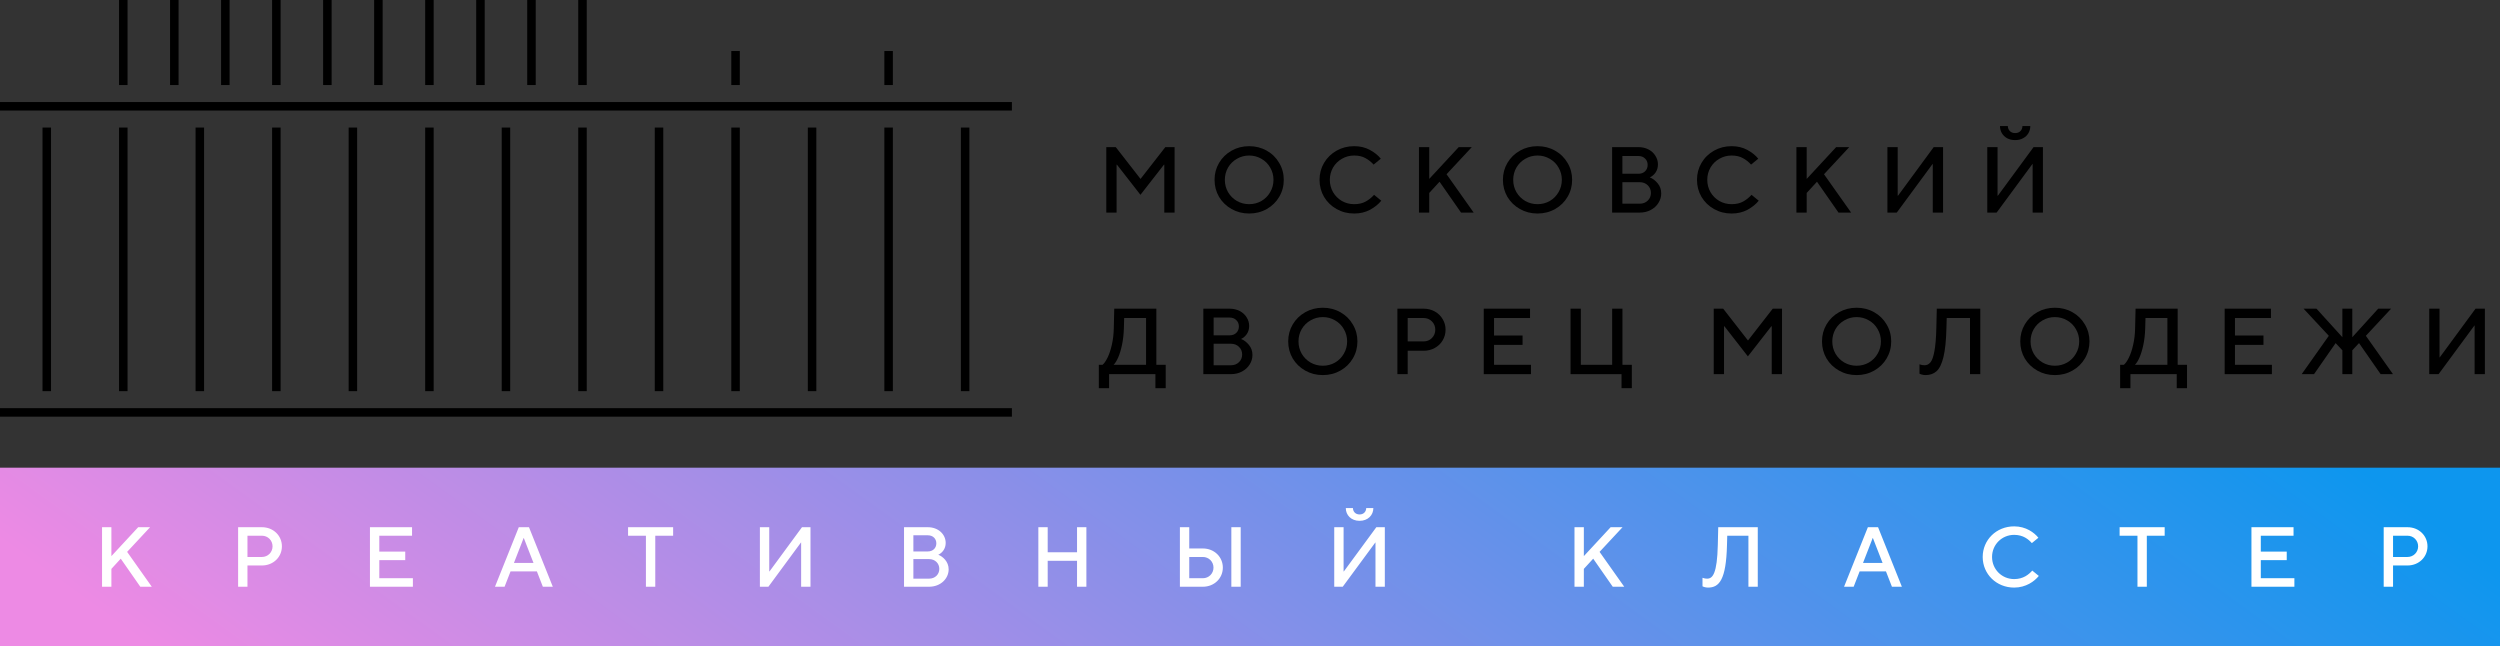 <svg width="294" height="76" viewBox="0 0 294 76" fill="none" xmlns="http://www.w3.org/2000/svg"><rect x="0" y="0" width="294" height="76" fill="#333333" stroke="none"/><path fill-rule="evenodd" clip-rule="evenodd" d="M119 13H0V12H119V13Z" fill="black"></path><path fill-rule="evenodd" clip-rule="evenodd" d="M119 49H0V48H119V49Z" fill="black"></path><path fill-rule="evenodd" clip-rule="evenodd" d="M14 10V0H15V10H14Z" fill="black"></path><path fill-rule="evenodd" clip-rule="evenodd" d="M20 10V0H21V10H20Z" fill="black"></path><path fill-rule="evenodd" clip-rule="evenodd" d="M26 10V0H27V10H26Z" fill="black"></path><path fill-rule="evenodd" clip-rule="evenodd" d="M32 10V0H33V10H32Z" fill="black"></path><path fill-rule="evenodd" clip-rule="evenodd" d="M38 10V0H39V10H38Z" fill="black"></path><path fill-rule="evenodd" clip-rule="evenodd" d="M44 10V0H45V10H44Z" fill="black"></path><path fill-rule="evenodd" clip-rule="evenodd" d="M50 10V0H51V10H50Z" fill="black"></path><path fill-rule="evenodd" clip-rule="evenodd" d="M56 10V0H57V10H56Z" fill="black"></path><path fill-rule="evenodd" clip-rule="evenodd" d="M62 10V0H63V10H62Z" fill="black"></path><path fill-rule="evenodd" clip-rule="evenodd" d="M68 10V0H69V10H68Z" fill="black"></path><path fill-rule="evenodd" clip-rule="evenodd" d="M5 46V15H6V46H5Z" fill="black"></path><path fill-rule="evenodd" clip-rule="evenodd" d="M14 46V15H15V46H14Z" fill="black"></path><path fill-rule="evenodd" clip-rule="evenodd" d="M23 46V15H24V46H23Z" fill="black"></path><path fill-rule="evenodd" clip-rule="evenodd" d="M32 46V15H33V46H32Z" fill="black"></path><path fill-rule="evenodd" clip-rule="evenodd" d="M41 46V15H42V46H41Z" fill="black"></path><path fill-rule="evenodd" clip-rule="evenodd" d="M50 46V15H51V46H50Z" fill="black"></path><path fill-rule="evenodd" clip-rule="evenodd" d="M59 46V15H60V46H59Z" fill="black"></path><path fill-rule="evenodd" clip-rule="evenodd" d="M68 46V15H69V46H68Z" fill="black"></path><path fill-rule="evenodd" clip-rule="evenodd" d="M77 46V15H78V46H77Z" fill="black"></path><path fill-rule="evenodd" clip-rule="evenodd" d="M86 46V15H87V46H86Z" fill="black"></path><path fill-rule="evenodd" clip-rule="evenodd" d="M95 46V15H96V46H95Z" fill="black"></path><path fill-rule="evenodd" clip-rule="evenodd" d="M104 46V15H105V46H104Z" fill="black"></path><path fill-rule="evenodd" clip-rule="evenodd" d="M113 46V15H114V46H113Z" fill="black"></path><path fill-rule="evenodd" clip-rule="evenodd" d="M86 10L86 6L87 6L87 10L86 10Z" fill="black"></path><path fill-rule="evenodd" clip-rule="evenodd" d="M104 10L104 6L105 6L105 10L104 10Z" fill="black"></path><path d="M131.311 25H130.101V17.3H131.212L134.116 21.029H134.138L137.042 17.3H138.131V25H136.921V19.368H136.877L134.116 22.91L131.355 19.368H131.311V25Z" fill="black"></path><path d="M146.902 25.11C146.147 25.11 145.458 24.934 144.834 24.582C144.211 24.23 143.72 23.753 143.36 23.152C143.008 22.543 142.832 21.876 142.832 21.15C142.832 20.424 143.008 19.76 143.36 19.159C143.72 18.55 144.211 18.07 144.834 17.718C145.458 17.366 146.147 17.19 146.902 17.19C147.658 17.19 148.347 17.366 148.97 17.718C149.594 18.07 150.081 18.55 150.433 19.159C150.793 19.76 150.972 20.424 150.972 21.15C150.972 21.876 150.793 22.543 150.433 23.152C150.081 23.753 149.594 24.23 148.97 24.582C148.347 24.934 147.658 25.11 146.902 25.11ZM146.902 24.01C147.423 24.01 147.903 23.885 148.343 23.636C148.783 23.379 149.128 23.031 149.377 22.591C149.634 22.151 149.762 21.671 149.762 21.15C149.762 20.629 149.634 20.149 149.377 19.709C149.128 19.269 148.783 18.924 148.343 18.675C147.903 18.418 147.423 18.29 146.902 18.29C146.382 18.29 145.901 18.418 145.461 18.675C145.021 18.924 144.673 19.269 144.416 19.709C144.167 20.149 144.042 20.629 144.042 21.15C144.042 21.671 144.167 22.151 144.416 22.591C144.673 23.031 145.021 23.379 145.461 23.636C145.901 23.885 146.382 24.01 146.902 24.01Z" fill="black"></path><path d="M159.248 25.11C158.493 25.11 157.803 24.934 157.18 24.582C156.557 24.23 156.065 23.753 155.706 23.152C155.354 22.543 155.178 21.876 155.178 21.15C155.178 20.424 155.354 19.76 155.706 19.159C156.065 18.55 156.557 18.07 157.18 17.718C157.803 17.366 158.493 17.19 159.248 17.19C159.945 17.19 160.561 17.337 161.096 17.63C161.639 17.923 162.068 18.268 162.383 18.664L161.536 19.357C161.265 19.049 160.946 18.796 160.579 18.598C160.22 18.393 159.776 18.29 159.248 18.29C158.727 18.29 158.247 18.418 157.807 18.675C157.367 18.924 157.019 19.269 156.762 19.709C156.513 20.149 156.388 20.629 156.388 21.15C156.388 21.671 156.513 22.151 156.762 22.591C157.019 23.031 157.367 23.379 157.807 23.636C158.247 23.885 158.727 24.01 159.248 24.01C159.783 24.01 160.234 23.907 160.601 23.702C160.975 23.497 161.305 23.233 161.591 22.91L162.438 23.603C162.108 24.014 161.668 24.369 161.118 24.67C160.568 24.963 159.945 25.11 159.248 25.11Z" fill="black"></path><path d="M168.079 25H166.869V17.3H168.079V21.04L171.544 17.3H173.084L170.114 20.49L173.304 25H171.819L169.289 21.37L168.079 22.69V25Z" fill="black"></path><path d="M180.813 25.11C180.058 25.11 179.369 24.934 178.745 24.582C178.122 24.23 177.631 23.753 177.271 23.152C176.919 22.543 176.743 21.876 176.743 21.15C176.743 20.424 176.919 19.76 177.271 19.159C177.631 18.55 178.122 18.07 178.745 17.718C179.369 17.366 180.058 17.19 180.813 17.19C181.569 17.19 182.258 17.366 182.881 17.718C183.505 18.07 183.992 18.55 184.344 19.159C184.704 19.76 184.883 20.424 184.883 21.15C184.883 21.876 184.704 22.543 184.344 23.152C183.992 23.753 183.505 24.23 182.881 24.582C182.258 24.934 181.569 25.11 180.813 25.11ZM180.813 24.01C181.334 24.01 181.814 23.885 182.254 23.636C182.694 23.379 183.039 23.031 183.288 22.591C183.545 22.151 183.673 21.671 183.673 21.15C183.673 20.629 183.545 20.149 183.288 19.709C183.039 19.269 182.694 18.924 182.254 18.675C181.814 18.418 181.334 18.29 180.813 18.29C180.293 18.29 179.812 18.418 179.372 18.675C178.932 18.924 178.584 19.269 178.327 19.709C178.078 20.149 177.953 20.629 177.953 21.15C177.953 21.671 178.078 22.151 178.327 22.591C178.584 23.031 178.932 23.379 179.372 23.636C179.812 23.885 180.293 24.01 180.813 24.01Z" fill="black"></path><path d="M189.584 25V17.3H192.664C193.111 17.3 193.511 17.392 193.863 17.575C194.215 17.758 194.486 18.008 194.677 18.323C194.875 18.631 194.974 18.968 194.974 19.335C194.974 19.694 194.882 20.01 194.699 20.281C194.516 20.545 194.288 20.739 194.017 20.864C194.354 20.989 194.662 21.22 194.941 21.557C195.22 21.887 195.359 22.283 195.359 22.745C195.359 23.148 195.249 23.522 195.029 23.867C194.816 24.212 194.516 24.487 194.127 24.692C193.746 24.897 193.313 25 192.829 25H189.584ZM192.664 20.435C192.994 20.435 193.258 20.34 193.456 20.149C193.661 19.951 193.764 19.698 193.764 19.39C193.764 19.082 193.661 18.833 193.456 18.642C193.258 18.444 192.994 18.345 192.664 18.345H190.794V20.435H192.664ZM192.829 23.955C193.21 23.955 193.526 23.834 193.775 23.592C194.024 23.35 194.149 23.049 194.149 22.69C194.149 22.331 194.024 22.03 193.775 21.788C193.526 21.546 193.21 21.425 192.829 21.425H190.794V23.955H192.829Z" fill="black"></path><path d="M203.636 25.11C202.88 25.11 202.191 24.934 201.568 24.582C200.944 24.23 200.453 23.753 200.094 23.152C199.742 22.543 199.566 21.876 199.566 21.15C199.566 20.424 199.742 19.76 200.094 19.159C200.453 18.55 200.944 18.07 201.568 17.718C202.191 17.366 202.88 17.19 203.636 17.19C204.332 17.19 204.948 17.337 205.484 17.63C206.026 17.923 206.455 18.268 206.771 18.664L205.924 19.357C205.652 19.049 205.333 18.796 204.967 18.598C204.607 18.393 204.164 18.29 203.636 18.29C203.115 18.29 202.635 18.418 202.195 18.675C201.755 18.924 201.406 19.269 201.15 19.709C200.9 20.149 200.776 20.629 200.776 21.15C200.776 21.671 200.9 22.151 201.15 22.591C201.406 23.031 201.755 23.379 202.195 23.636C202.635 23.885 203.115 24.01 203.636 24.01C204.171 24.01 204.622 23.907 204.989 23.702C205.363 23.497 205.693 23.233 205.979 22.91L206.826 23.603C206.496 24.014 206.056 24.369 205.506 24.67C204.956 24.963 204.332 25.11 203.636 25.11Z" fill="black"></path><path d="M212.467 25H211.257V17.3H212.467V21.04L215.932 17.3H217.472L214.502 20.49L217.692 25H216.207L213.677 21.37L212.467 22.69V25Z" fill="black"></path><path d="M223.059 25H221.959V17.3H223.169V23.02H223.202L227.404 17.3H228.504V25H227.294V19.28H227.272L223.059 25Z" fill="black"></path><path d="M234.803 25H233.703V17.3H234.913V23.02H234.946L239.148 17.3H240.248V25H239.038V19.28H239.016L234.803 25ZM236.981 16.475C236.622 16.475 236.307 16.402 236.035 16.255C235.771 16.108 235.566 15.91 235.419 15.661C235.273 15.404 235.199 15.126 235.199 14.825H236.123C236.123 15.052 236.2 15.247 236.354 15.408C236.508 15.569 236.717 15.65 236.981 15.65C237.245 15.65 237.454 15.569 237.608 15.408C237.762 15.247 237.839 15.052 237.839 14.825H238.763C238.763 15.126 238.69 15.404 238.543 15.661C238.397 15.91 238.188 16.108 237.916 16.255C237.652 16.402 237.341 16.475 236.981 16.475Z" fill="black"></path><path d="M135.986 42.9H137.086V45.65H135.876V44H130.431V45.65H129.221V42.9H129.661C129.866 42.724 130.064 42.438 130.255 42.042C130.453 41.639 130.618 41.144 130.75 40.557C130.889 39.963 130.966 39.314 130.981 38.61L131.036 36.3H135.986V42.9ZM134.776 42.9V37.4H132.202L132.169 38.61C132.147 39.321 132.073 39.97 131.949 40.557C131.824 41.144 131.674 41.639 131.498 42.042C131.322 42.438 131.142 42.724 130.959 42.9H134.776Z" fill="black"></path><path d="M141.512 44V36.3H144.592C145.039 36.3 145.439 36.392 145.791 36.575C146.143 36.758 146.414 37.008 146.605 37.323C146.803 37.631 146.902 37.968 146.902 38.335C146.902 38.694 146.81 39.01 146.627 39.281C146.444 39.545 146.216 39.739 145.945 39.864C146.282 39.989 146.59 40.22 146.869 40.557C147.148 40.887 147.287 41.283 147.287 41.745C147.287 42.148 147.177 42.522 146.957 42.867C146.744 43.212 146.444 43.487 146.055 43.692C145.674 43.897 145.241 44 144.757 44H141.512ZM144.592 39.435C144.922 39.435 145.186 39.34 145.384 39.149C145.589 38.951 145.692 38.698 145.692 38.39C145.692 38.082 145.589 37.833 145.384 37.642C145.186 37.444 144.922 37.345 144.592 37.345H142.722V39.435H144.592ZM144.757 42.955C145.138 42.955 145.454 42.834 145.703 42.592C145.952 42.35 146.077 42.049 146.077 41.69C146.077 41.331 145.952 41.03 145.703 40.788C145.454 40.546 145.138 40.425 144.757 40.425H142.722V42.955H144.757Z" fill="black"></path><path d="M155.563 44.11C154.808 44.11 154.119 43.934 153.495 43.582C152.872 43.23 152.381 42.753 152.021 42.152C151.669 41.543 151.493 40.876 151.493 40.15C151.493 39.424 151.669 38.76 152.021 38.159C152.381 37.55 152.872 37.07 153.495 36.718C154.119 36.366 154.808 36.19 155.563 36.19C156.319 36.19 157.008 36.366 157.631 36.718C158.255 37.07 158.742 37.55 159.094 38.159C159.454 38.76 159.633 39.424 159.633 40.15C159.633 40.876 159.454 41.543 159.094 42.152C158.742 42.753 158.255 43.23 157.631 43.582C157.008 43.934 156.319 44.11 155.563 44.11ZM155.563 43.01C156.084 43.01 156.564 42.885 157.004 42.636C157.444 42.379 157.789 42.031 158.038 41.591C158.295 41.151 158.423 40.671 158.423 40.15C158.423 39.629 158.295 39.149 158.038 38.709C157.789 38.269 157.444 37.924 157.004 37.675C156.564 37.418 156.084 37.29 155.563 37.29C155.043 37.29 154.562 37.418 154.122 37.675C153.682 37.924 153.334 38.269 153.077 38.709C152.828 39.149 152.703 39.629 152.703 40.15C152.703 40.671 152.828 41.151 153.077 41.591C153.334 42.031 153.682 42.379 154.122 42.636C154.562 42.885 155.043 43.01 155.563 43.01Z" fill="black"></path><path d="M164.334 44V36.3H167.414C167.898 36.3 168.338 36.41 168.734 36.63C169.13 36.85 169.438 37.151 169.658 37.532C169.885 37.906 169.999 38.32 169.999 38.775C169.999 39.23 169.885 39.648 169.658 40.029C169.438 40.403 169.13 40.7 168.734 40.92C168.338 41.14 167.898 41.25 167.414 41.25H165.544V44H164.334ZM167.414 40.15C167.803 40.15 168.129 40.018 168.393 39.754C168.657 39.483 168.789 39.156 168.789 38.775C168.789 38.386 168.657 38.06 168.393 37.796C168.129 37.532 167.803 37.4 167.414 37.4H165.544V40.15H167.414Z" fill="black"></path><path d="M180.043 44H174.488V36.3H179.933V37.4H175.698V39.457H179.053V40.557H175.698V42.9H180.043V44Z" fill="black"></path><path d="M191.901 45.65H190.691V44H184.696V36.3H185.906V42.9H189.591V36.3H190.801V42.9H191.901V45.65Z" fill="black"></path><path d="M202.745 44H201.535V36.3H202.646L205.55 40.029H205.572L208.476 36.3H209.565V44H208.355V38.368H208.311L205.55 41.91L202.789 38.368H202.745V44Z" fill="black"></path><path d="M218.337 44.11C217.582 44.11 216.892 43.934 216.269 43.582C215.646 43.23 215.154 42.753 214.795 42.152C214.443 41.543 214.267 40.876 214.267 40.15C214.267 39.424 214.443 38.76 214.795 38.159C215.154 37.55 215.646 37.07 216.269 36.718C216.892 36.366 217.582 36.19 218.337 36.19C219.092 36.19 219.782 36.366 220.405 36.718C221.028 37.07 221.516 37.55 221.868 38.159C222.227 38.76 222.407 39.424 222.407 40.15C222.407 40.876 222.227 41.543 221.868 42.152C221.516 42.753 221.028 43.23 220.405 43.582C219.782 43.934 219.092 44.11 218.337 44.11ZM218.337 43.01C218.858 43.01 219.338 42.885 219.778 42.636C220.218 42.379 220.563 42.031 220.812 41.591C221.069 41.151 221.197 40.671 221.197 40.15C221.197 39.629 221.069 39.149 220.812 38.709C220.563 38.269 220.218 37.924 219.778 37.675C219.338 37.418 218.858 37.29 218.337 37.29C217.816 37.29 217.336 37.418 216.896 37.675C216.456 37.924 216.108 38.269 215.851 38.709C215.602 39.149 215.477 39.629 215.477 40.15C215.477 40.671 215.602 41.151 215.851 41.591C216.108 42.031 216.456 42.379 216.896 42.636C217.336 42.885 217.816 43.01 218.337 43.01Z" fill="black"></path><path d="M227.767 36.3H232.882V44H231.672V37.4H228.933L228.9 38.61C228.863 40.062 228.746 41.191 228.548 41.998C228.35 42.797 228.079 43.351 227.734 43.659C227.397 43.96 226.968 44.11 226.447 44.11C226.3 44.11 226.161 44.092 226.029 44.055C225.904 44.026 225.805 43.989 225.732 43.945V42.845C225.93 42.918 226.132 42.955 226.337 42.955C226.601 42.955 226.828 42.841 227.019 42.614C227.21 42.387 227.364 41.958 227.481 41.327C227.606 40.689 227.683 39.783 227.712 38.61L227.767 36.3Z" fill="black"></path><path d="M241.653 44.11C240.898 44.11 240.209 43.934 239.585 43.582C238.962 43.23 238.471 42.753 238.111 42.152C237.759 41.543 237.583 40.876 237.583 40.15C237.583 39.424 237.759 38.76 238.111 38.159C238.471 37.55 238.962 37.07 239.585 36.718C240.209 36.366 240.898 36.19 241.653 36.19C242.409 36.19 243.098 36.366 243.721 36.718C244.345 37.07 244.832 37.55 245.184 38.159C245.544 38.76 245.723 39.424 245.723 40.15C245.723 40.876 245.544 41.543 245.184 42.152C244.832 42.753 244.345 43.23 243.721 43.582C243.098 43.934 242.409 44.11 241.653 44.11ZM241.653 43.01C242.174 43.01 242.654 42.885 243.094 42.636C243.534 42.379 243.879 42.031 244.128 41.591C244.385 41.151 244.513 40.671 244.513 40.15C244.513 39.629 244.385 39.149 244.128 38.709C243.879 38.269 243.534 37.924 243.094 37.675C242.654 37.418 242.174 37.29 241.653 37.29C241.133 37.29 240.652 37.418 240.212 37.675C239.772 37.924 239.424 38.269 239.167 38.709C238.918 39.149 238.793 39.629 238.793 40.15C238.793 40.671 238.918 41.151 239.167 41.591C239.424 42.031 239.772 42.379 240.212 42.636C240.652 42.885 241.133 43.01 241.653 43.01Z" fill="black"></path><path d="M256.094 42.9H257.194V45.65H255.984V44H250.539V45.65H249.329V42.9H249.769C249.974 42.724 250.172 42.438 250.363 42.042C250.561 41.639 250.726 41.144 250.858 40.557C250.997 39.963 251.074 39.314 251.089 38.61L251.144 36.3H256.094V42.9ZM254.884 42.9V37.4H252.31L252.277 38.61C252.255 39.321 252.182 39.97 252.057 40.557C251.932 41.144 251.782 41.639 251.606 42.042C251.43 42.438 251.25 42.724 251.067 42.9H254.884Z" fill="black"></path><path d="M267.175 44H261.62V36.3H267.065V37.4H262.83V39.457H266.185V40.557H262.83V42.9H267.175V44Z" fill="black"></path><path d="M272.13 44H270.678L273.868 39.49L270.898 36.3H272.416L275.463 39.655V36.3H276.629V39.655L279.676 36.3H281.194L278.224 39.49L281.414 44H279.962L277.421 40.348L276.629 41.195V44H275.463V41.195L274.671 40.348L272.13 44Z" fill="black"></path><path d="M286.778 44H285.678V36.3H286.888V42.02H286.921L291.123 36.3H292.223V44H291.013V38.28H290.991L286.778 44Z" fill="black"></path><path fill-rule="evenodd" clip-rule="evenodd" d="M294 76H0V55H294V76Z" fill="url(#paint0_linear_984_80681)"></path><path d="M13.1 69V66.9L14.2 65.7L16.5 69H17.85L14.95 64.9L17.65 62H16.25L13.1 65.4V62H12V69H13.1ZM29.102 69V66.5H30.802C32.152 66.5 33.152 65.5 33.152 64.25C33.152 63 32.152 62 30.802 62H28.002V69H29.102ZM29.102 63H30.802C31.502 63 32.052 63.55 32.052 64.25C32.052 64.95 31.502 65.5 30.802 65.5H29.102V63ZM48.556 69V68H44.606V65.87H47.656V64.87H44.606V63H48.456V62H43.506V69H48.556ZM59.339 69L60.039 67.2H63.139L63.839 69H65.009L62.209 62H61.009L58.209 69H59.339ZM61.579 63.27H61.599L62.739 66.2H60.439L61.579 63.27ZM77.06 69V63H79.16V62H73.86V63H75.96V69H77.06ZM90.363 69L94.193 63.8H94.213V69H95.313V62H94.313L90.493 67.2H90.463V62H89.363V69H90.363ZM109.263 69C110.613 69 111.562 68.05 111.562 66.95C111.562 66.03 110.853 65.43 110.343 65.24C110.793 65.03 111.213 64.55 111.213 63.85C111.213 62.85 110.362 62 109.113 62H106.313V69H109.263ZM107.413 62.95H109.113C109.713 62.95 110.113 63.35 110.113 63.9C110.113 64.45 109.713 64.85 109.113 64.85H107.413V62.95ZM107.413 65.75H109.263C109.963 65.75 110.463 66.25 110.463 66.9C110.463 67.55 109.963 68.05 109.263 68.05H107.413V65.75ZM123.209 69V65.95H126.659V69H127.759V62H126.659V64.95H123.209V62H122.109V69H123.209ZM141.456 69C142.806 69 143.806 68 143.806 66.75C143.806 65.5 142.806 64.5 141.456 64.5H139.856V62H138.756V69H141.456ZM145.906 69V62H144.806V69H145.906ZM139.856 65.5H141.456C142.156 65.5 142.706 66.05 142.706 66.75C142.706 67.45 142.156 68 141.456 68H139.856V65.5ZM159.886 61.25C160.886 61.25 161.506 60.57 161.506 59.75H160.666C160.666 60.14 160.386 60.5 159.886 60.5C159.386 60.5 159.106 60.14 159.106 59.75H158.266C158.266 60.57 158.886 61.25 159.886 61.25ZM157.906 69L161.736 63.8H161.756V69H162.856V62H161.856L158.036 67.2H158.006V62H156.906V69H157.906ZM186.26 69V66.9L187.36 65.7L189.66 69H191.01L188.11 64.9L190.81 62H189.41L186.26 65.4V62H185.16V69H186.26ZM202.014 64.1C201.934 67.45 201.414 68.05 200.764 68.05C200.544 68.05 200.324 67.99 200.214 67.95V68.95C200.324 69.01 200.574 69.1 200.864 69.1C202.174 69.1 202.994 68.2 203.094 64.1L203.124 63H205.614V69H206.714V62H202.064L202.014 64.1ZM217.991 69L218.691 67.2H221.791L222.491 69H223.661L220.861 62H219.661L216.861 69H217.991ZM220.231 63.27H220.251L221.391 66.2H219.091L220.231 63.27ZM236.865 69.1C238.255 69.1 239.255 68.36 239.765 67.73L238.995 67.1C238.585 67.56 237.945 68.1 236.865 68.1C235.415 68.1 234.265 66.95 234.265 65.5C234.265 64.05 235.415 62.9 236.865 62.9C237.945 62.9 238.565 63.44 238.945 63.87L239.715 63.24C239.235 62.64 238.255 61.9 236.865 61.9C234.765 61.9 233.165 63.5 233.165 65.5C233.165 67.5 234.765 69.1 236.865 69.1ZM252.466 69V63H254.566V62H249.266V63H251.366V69H252.466ZM269.82 69V68H265.87V65.87H268.92V64.87H265.87V63H269.72V62H264.77V69H269.82ZM281.422 69V66.5H283.122C284.472 66.5 285.472 65.5 285.472 64.25C285.472 63 284.472 62 283.122 62H280.322V69H281.422ZM281.422 63H283.122C283.822 63 284.372 63.55 284.372 64.25C284.372 64.95 283.822 65.5 283.122 65.5H281.422V63Z" fill="white"></path><defs><linearGradient id="paint0_linear_984_80681" x1="2.777" y1="65.5" x2="102.013" y2="-71.763" gradientUnits="userSpaceOnUse"><stop stop-color="#ED8AE4"></stop><stop offset="1" stop-color="#0D96EE"></stop></linearGradient></defs></svg>